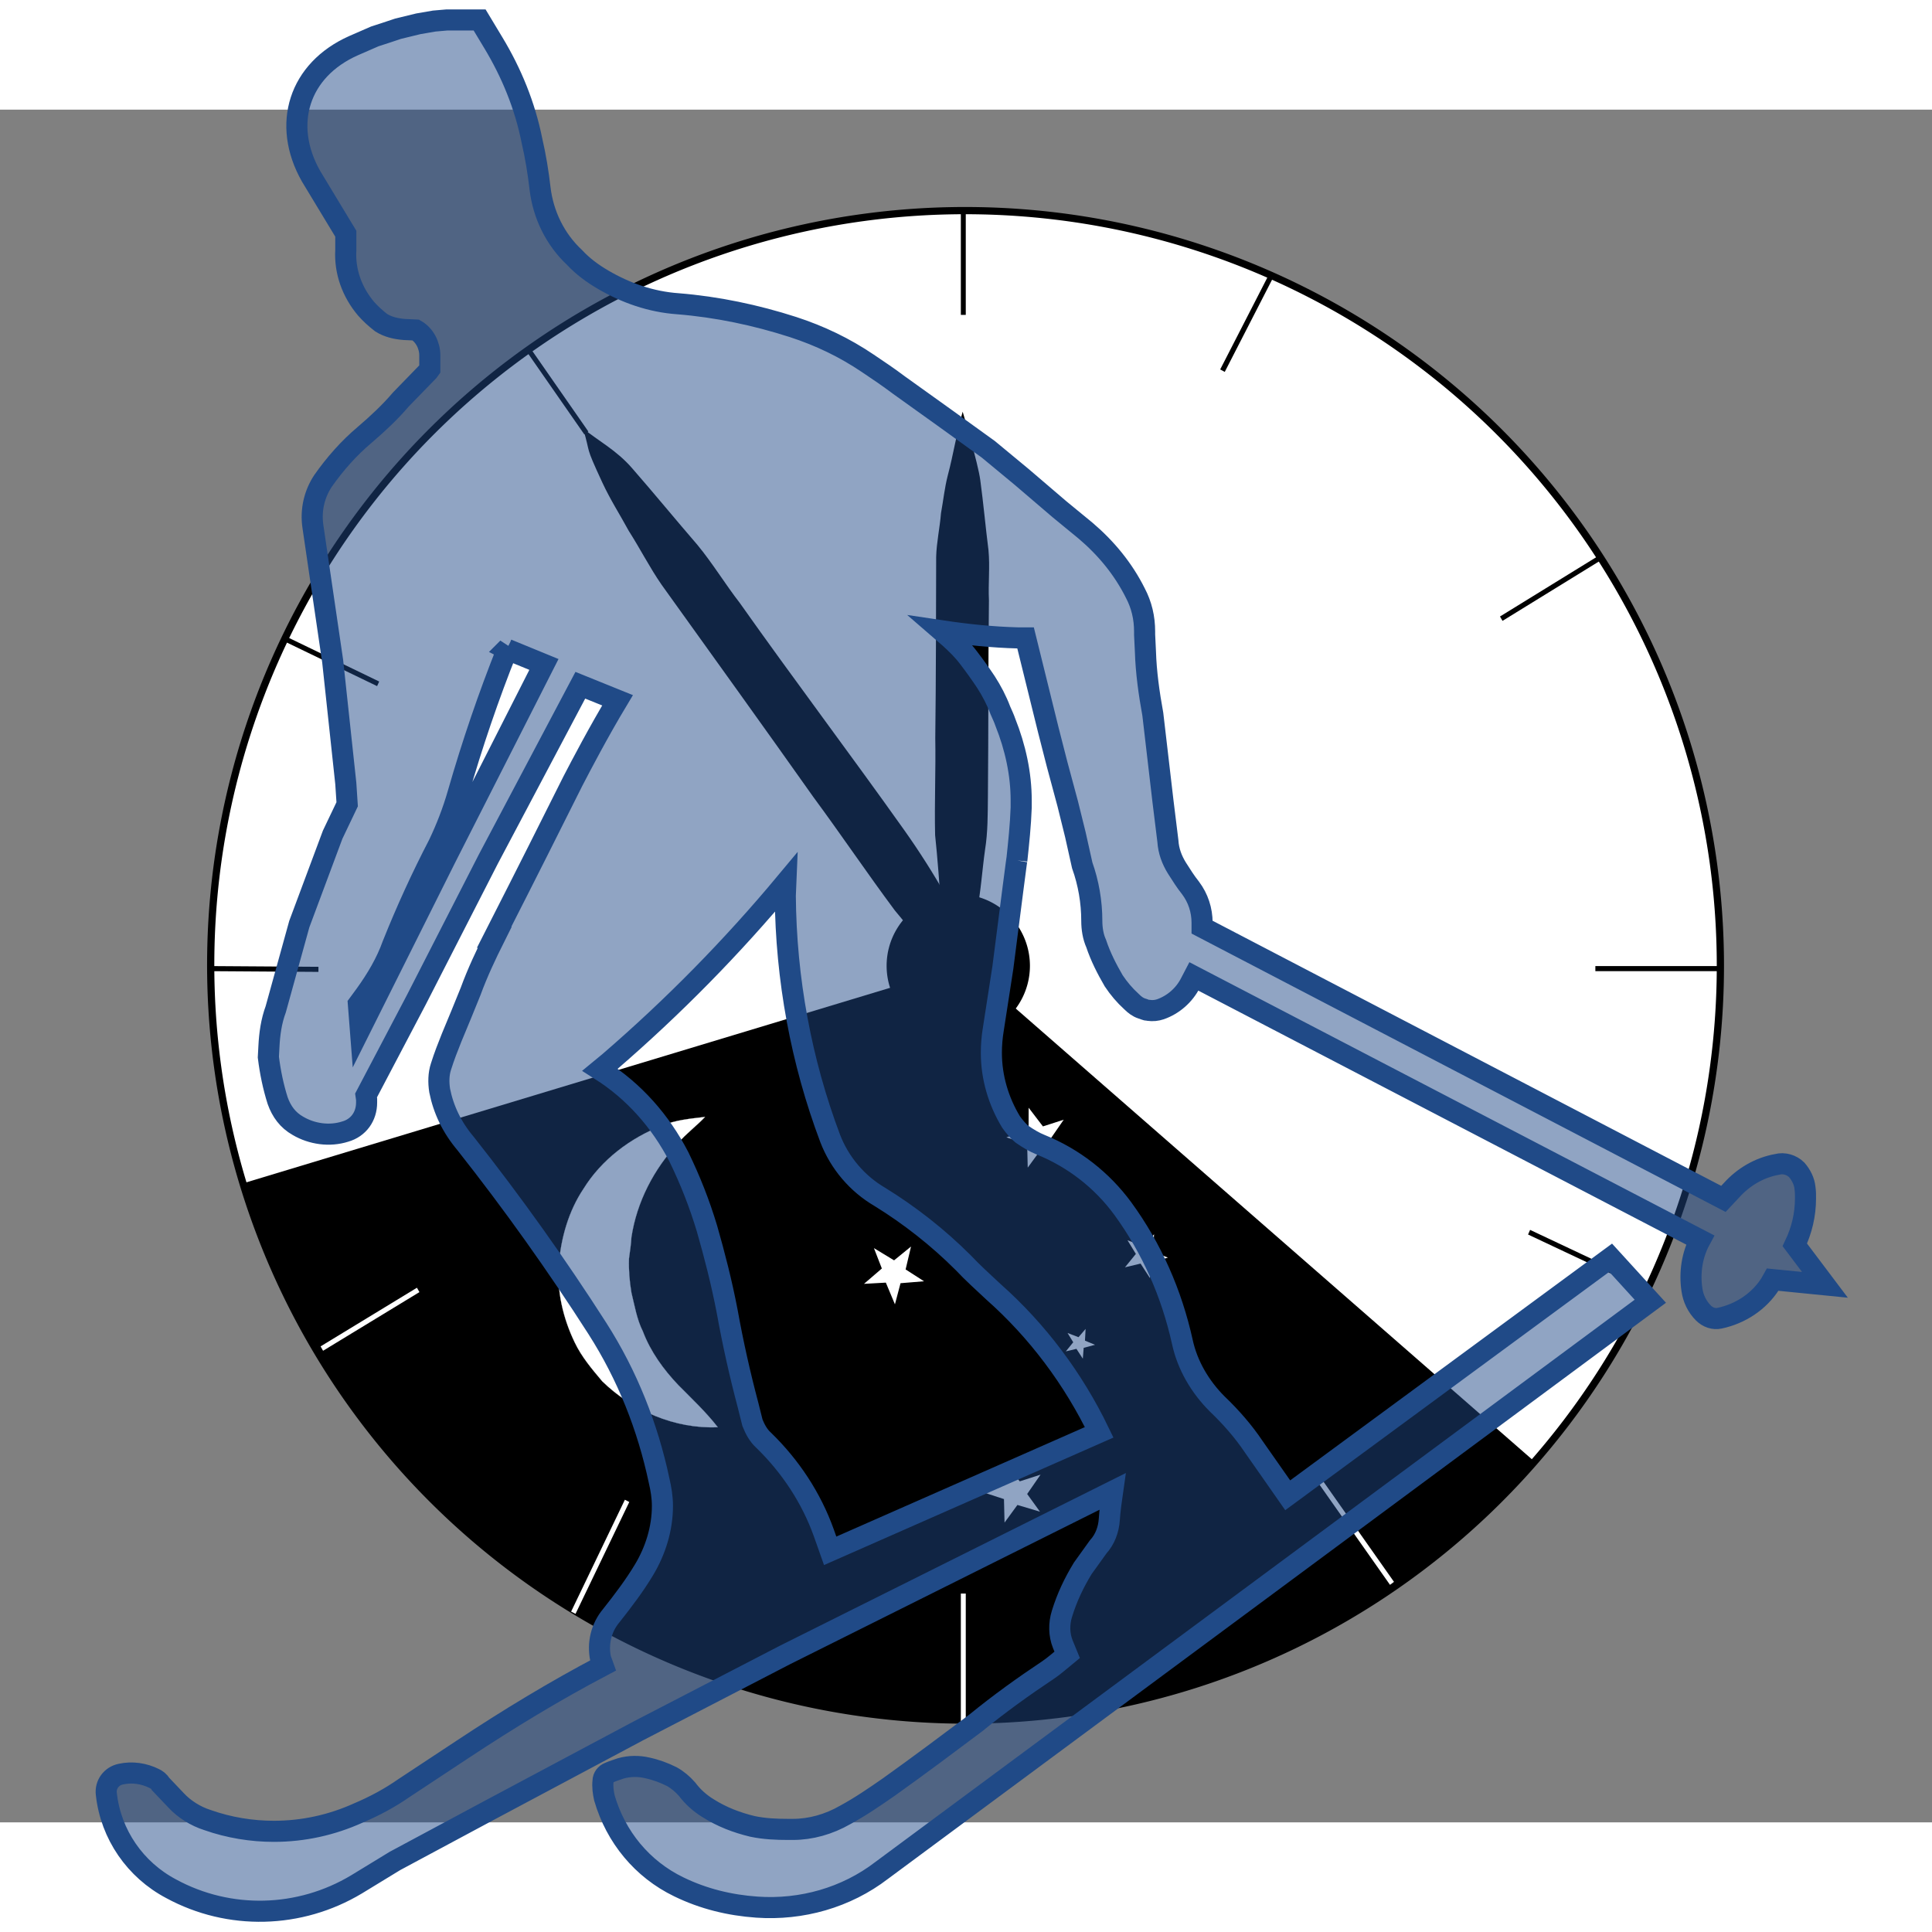<?xml version="1.0" encoding="UTF-8" standalone="no"?>
<!-- Generator: Adobe Illustrator 11.0, SVG Export Plug-In  -->
<svg
   xmlns:dc="http://purl.org/dc/elements/1.1/"
   xmlns:cc="http://creativecommons.org/ns#"
   xmlns:rdf="http://www.w3.org/1999/02/22-rdf-syntax-ns#"
   xmlns:svg="http://www.w3.org/2000/svg"
   xmlns="http://www.w3.org/2000/svg"
   xmlns:sodipodi="http://sodipodi.sourceforge.net/DTD/sodipodi-0.dtd"
   xmlns:inkscape="http://www.inkscape.org/namespaces/inkscape"
   width="200"
   height="200"
   viewBox="-0.384 -0.242 511 453"
   xml:space="preserve"
   id="svg2"
   sodipodi:version="0.32"
   inkscape:version="0.46"
   sodipodi:docname="skiro.svg"
   inkscape:output_extension="org.inkscape.output.svg.inkscape"
   inkscape:export-filename="/home/jtojnar/Plocha/www/skirogaining/gpx/favicon.png"
   inkscape:export-xdpi="7.2000008"
   inkscape:export-ydpi="7.2000008"
   version="1.0"><rect x="-0.384" y="-0.242" width="511" height="453" fill="#808080" stroke="none"/><sodipodi:namedview
   inkscape:window-height="721"
   inkscape:window-width="1270"
   inkscape:pageshadow="2"
   inkscape:pageopacity="0.0"
   guidetolerance="10.0"
   gridtolerance="10.0"
   objecttolerance="10.0"
   borderopacity="1.0"
   bordercolor="#666666"
   pagecolor="#ffffff"
   id="base"
   showgrid="false"
   inkscape:zoom="1.1436742"
   inkscape:cx="93.111028"
   inkscape:cy="33.430016"
   inkscape:window-x="0"
   inkscape:window-y="25"
   inkscape:current-layer="g3389" />
	<defs
   id="defs4"><inkscape:perspective
   sodipodi:type="inkscape:persp3d"
   inkscape:vp_x="0 : 107.9853 : 1"
   inkscape:vp_y="0 : 1000 : 0"
   inkscape:vp_z="196.2683 : 107.9853 : 1"
   inkscape:persp3d-origin="98.134148 : 71.990199 : 1"
   id="perspective7" />
	
		
		
		
		
		
	<inkscape:perspective
   id="perspective3183"
   inkscape:persp3d-origin="50 : 33.333333 : 1"
   inkscape:vp_z="100 : 50 : 1"
   inkscape:vp_y="0 : 1000 : 0"
   inkscape:vp_x="0 : 50 : 1"
   sodipodi:type="inkscape:persp3d" /></defs>
	
<g
   id="g3418"><g
     transform="matrix(0.982,0,0,0.982,4.475,3.969)"
     id="g3389"><g
       id="g3243"
       transform="matrix(5.236,0,0,5.236,-494.604,-181.377)"><g
         transform="matrix(7.8865322e-2,0,0,8.151843e-2,102.48,35.296)"
         id="layer2"
         inkscape:label="vrstva"
         style="opacity:1"><path
           sodipodi:type="arc"
           style="fill:#ffffff;fill-opacity:1;stroke:#000000;stroke-width:4.148;stroke-miterlimit:4;stroke-dasharray:none;stroke-opacity:1"
           id="path6114"
           sodipodi:cx="323.32318"
           sodipodi:cy="514.41461"
           sodipodi:rx="433.76526"
           sodipodi:ry="433.76526"
           d="M 757.088,514.415 A 433.765,433.765 0 1 1 -110.442,514.415 A 433.765,433.765 0 1 1 757.088,514.415 z"
           transform="matrix(-1,-0.52,0.537,-0.967,563.214,1187.441)" /><path
           transform="matrix(1.134,5.6926765e-2,5.8868068e-2,-1.097,119.372,1067.524)"
           d="M -84.833,367.577 A 433.765,433.765 0 0 1 664.381,246.4 L 323.323,514.415 z"
           sodipodi:ry="433.76526"
           sodipodi:rx="433.76526"
           sodipodi:cy="514.41461"
           sodipodi:cx="323.32318"
           id="path6249"
           style="fill:#000000;fill-opacity:1;stroke:none;stroke-width:4.148;stroke-miterlimit:4;stroke-dasharray:none;stroke-opacity:1"
           sodipodi:type="arc"
           sodipodi:start="3.4869339"
           sodipodi:end="5.6171429" /><path
           style="fill:#000000;fill-opacity:1;stroke:none"
           d="M 523.413,488.518 C 526.132,475.548 526.934,462.131 528.859,448.915 C 530.714,437.818 530.597,426.357 530.722,415.051 C 531.125,373.793 530.867,332.738 531.394,291.487 C 530.852,280.989 532.13,270.404 531.092,259.88 C 529.16,245.219 527.815,230.441 525.759,215.774 C 524.34,205.149 514.536,173.45 514.254,172.535 C 510.439,185.336 508.164,199.614 504.59,212.547 C 502.391,220.858 501.693,228.225 500.114,236.568 C 499.358,245.796 497.229,254.795 496.969,264.048 C 496.862,302.192 496.867,340.41 496.388,378.535 C 496.761,398.892 495.796,419.252 496.287,439.736 C 497.704,452.445 499.49,474.368 500.162,487.038 L 523.413,488.518 z"
           id="path6108"
           sodipodi:nodetypes="ccsccccscccccc" /><path
           sodipodi:nodetypes="ccsccccscccccc"
           id="path6110"
           d="M 533.804,528.006 C 524.679,511.241 513.653,495.098 503.686,478.52 C 495.507,464.457 486.086,450.109 476.358,436.834 C 440.823,388.423 404.313,341.679 368.881,293.202 C 359.33,281.269 351.141,268.148 341.176,256.481 C 326.911,240.515 313.007,224.063 298.639,208.164 C 288.286,196.605 276.205,190.749 266.641,183.033 C 272.036,200.549 267.353,192.411 279.13,217.021 C 284.44,228.117 290.469,237.053 296.473,247.736 C 303.895,258.961 310.035,270.737 317.871,281.696 C 350.934,326.295 384.149,370.913 416.902,415.711 C 434.887,439.257 451.819,463.604 470.007,487.227 C 482.169,501.221 502.63,525.751 514.171,540.144 L 533.804,528.006 z"
           style="fill:#000000;fill-opacity:1;stroke:none" /><path
           sodipodi:type="arc"
           style="fill:#000000;fill-opacity:1;stroke:none"
           id="path6112"
           sodipodi:cx="523.39941"
           sodipodi:cy="516.01526"
           sodipodi:rx="32.012196"
           sodipodi:ry="32.012196"
           d="M 555.412,516.015 A 32.012,32.012 0 1 1 491.387,516.015 A 32.012,32.012 0 1 1 555.412,516.015 z"
           transform="matrix(1.46,0,0,1.412,-252.773,-206.453)" /><path
           d="M 318.338,622.953 C 327.161,619.468 336.73,618.627 346.175,617.545 C 340.583,623.314 333.872,628.001 328.652,634.01 C 312.87,650.353 301.685,671.144 298.205,693.376 C 297.957,697.943 297.211,702.389 296.59,706.956 C 296.341,714.167 296.963,721.377 298.205,728.468 C 300.318,736.76 301.685,745.172 305.662,752.863 C 310.633,765.602 319.083,776.898 328.777,786.753 C 337.6,795.405 346.796,803.697 354.501,813.311 C 326.664,814.513 298.951,802.976 279.191,784.349 C 272.481,776.658 265.646,768.847 261.172,759.713 C 253.591,744.451 249.49,727.386 250.857,710.441 C 252.348,693.737 257.195,677.032 266.888,662.972 C 278.694,644.465 297.584,630.765 318.338,622.953 z"
           id="path2627"
           style="fill:#ffffff;stroke:#ffffff;stroke-width:0.115" /><g
           id="g2673"
           transform="matrix(0.715,0,0,0.691,943.954,289.981)"><path
             transform="matrix(0.162,-0.122,0.122,0.162,-649.843,462.907)"
             style="opacity:1;fill:#ffffff"
             d="M -377.091,515.152 L -458.614,582.924 L -424.566,675.284 L -514.214,618.694 L -591.532,679.616 L -565.414,576.868 L -647.247,522.16 L -541.458,515.249 L -514.715,420.516 L -475.452,518.992 L -377.091,515.152 z"
             inkscape:randomized="0"
             inkscape:rounded="2.6888214e-16"
             inkscape:flatsided="false"
             sodipodi:arg2="0.37080032"
             sodipodi:arg1="-0.34009712"
             sodipodi:r2="56.238441"
             sodipodi:r1="142.07726"
             sodipodi:cy="562.54547"
             sodipodi:cx="-511.0303"
             sodipodi:sides="5"
             id="path2648"
             sodipodi:type="star" /><path
             sodipodi:type="star"
             id="path2652"
             sodipodi:sides="5"
             sodipodi:cx="-511.0303"
             sodipodi:cy="562.54547"
             sodipodi:r1="142.07726"
             sodipodi:r2="56.238441"
             sodipodi:arg1="-0.34009712"
             sodipodi:arg2="0.37080032"
             inkscape:flatsided="false"
             inkscape:rounded="2.6888214e-16"
             inkscape:randomized="0"
             d="M -377.091,515.152 L -458.614,582.924 L -424.566,675.284 L -514.214,618.694 L -591.532,679.616 L -565.414,576.868 L -647.247,522.16 L -541.458,515.249 L -514.715,420.516 L -475.452,518.992 L -377.091,515.152 z"
             style="opacity:1;fill:#ffffff"
             transform="matrix(0.101,-0.109,0.109,0.101,-444.457,488.067)" /><path
             transform="matrix(0.195,-5.4573712e-2,5.4573712e-2,0.195,-484.519,679.67)"
             style="opacity:1;fill:#ffffff"
             d="M -377.091,515.152 L -458.614,582.924 L -424.566,675.284 L -514.214,618.694 L -591.532,679.616 L -565.414,576.868 L -647.247,522.16 L -541.458,515.249 L -514.715,420.516 L -475.452,518.992 L -377.091,515.152 z"
             inkscape:randomized="0"
             inkscape:rounded="2.6888214e-16"
             inkscape:flatsided="false"
             sodipodi:arg2="0.37080032"
             sodipodi:arg1="-0.34009712"
             sodipodi:r2="56.238441"
             sodipodi:r1="142.07726"
             sodipodi:cy="562.54547"
             sodipodi:cx="-511.0303"
             sodipodi:sides="5"
             id="path2654"
             sodipodi:type="star" /><path
             sodipodi:type="star"
             id="path2656"
             sodipodi:sides="5"
             sodipodi:cx="-511.0303"
             sodipodi:cy="562.54547"
             sodipodi:r1="142.07726"
             sodipodi:r2="56.238441"
             sodipodi:arg1="-0.34009712"
             sodipodi:arg2="0.37080032"
             inkscape:flatsided="false"
             inkscape:rounded="2.6888214e-16"
             inkscape:randomized="0"
             d="M -377.091,515.152 L -458.614,582.924 L -424.566,675.284 L -514.214,618.694 L -591.532,679.616 L -565.414,576.868 L -647.247,522.16 L -541.458,515.249 L -514.715,420.516 L -475.452,518.992 L -377.091,515.152 z"
             style="opacity:1;fill:#ffffff"
             transform="matrix(0.195,-5.4573712e-2,5.4573712e-2,0.195,-463.368,355.526)" /><path
             transform="matrix(6.8646855e-2,-7.412784e-2,7.412784e-2,6.8646855e-2,-501.137,604.301)"
             style="opacity:1;fill:#ffffff"
             d="M -377.091,515.152 L -458.614,582.924 L -424.566,675.284 L -514.214,618.694 L -591.532,679.616 L -565.414,576.868 L -647.247,522.16 L -541.458,515.249 L -514.715,420.516 L -475.452,518.992 L -377.091,515.152 z"
             inkscape:randomized="0"
             inkscape:rounded="2.6888214e-16"
             inkscape:flatsided="false"
             sodipodi:arg2="0.37080032"
             sodipodi:arg1="-0.34009712"
             sodipodi:r2="56.238441"
             sodipodi:r1="142.07726"
             sodipodi:cy="562.54547"
             sodipodi:cx="-511.0303"
             sodipodi:sides="5"
             id="path2658"
             sodipodi:type="star" /></g><path
           style="fill:none;fill-rule:evenodd;stroke:#ffffff;stroke-width:3.208;stroke-linecap:butt;stroke-linejoin:miter;stroke-miterlimit:4;stroke-dasharray:none;stroke-opacity:1"
           d="M 514.674,918.298 L 514.674,999.396"
           id="path6170"
           sodipodi:nodetypes="cc" /><path
           style="fill:none;fill-rule:evenodd;stroke:#000000;stroke-width:3.208;stroke-linecap:butt;stroke-linejoin:miter;stroke-miterlimit:4;stroke-dasharray:none;stroke-opacity:1"
           d="M 926.933,523.942 L 1008.08,523.942"
           id="path6176"
           sodipodi:nodetypes="cc" /><path
           style="fill:none;fill-rule:evenodd;stroke:#000000;stroke-width:3.208;stroke-linecap:butt;stroke-linejoin:miter;stroke-miterlimit:4;stroke-dasharray:none;stroke-opacity:1"
           d="M 883.699,690.274 L 961.377,725.7"
           id="path6186"
           sodipodi:nodetypes="cc" /><path
           style="fill:none;fill-rule:evenodd;stroke:#000000;stroke-width:3.352;stroke-linecap:butt;stroke-linejoin:miter;stroke-miterlimit:4;stroke-dasharray:none;stroke-opacity:1"
           d="M 683.714,146.624 L 715.104,87.448"
           id="path6204"
           sodipodi:nodetypes="cc" /><path
           sodipodi:nodetypes="cs"
           id="path6206"
           d="M 514.674,47.3 L 514.674,111.421"
           style="fill:none;fill-rule:evenodd;stroke:#000000;stroke-width:3.208;stroke-linecap:butt;stroke-linejoin:miter;stroke-miterlimit:4;stroke-dasharray:none;stroke-opacity:1" /><path
           id="path6213"
           d="M 22.899,523.942 L 94.06,524.404"
           style="fill:none;fill-rule:evenodd;stroke:#000000;stroke-width:3.208;stroke-linecap:butt;stroke-linejoin:miter;stroke-miterlimit:4;stroke-dasharray:none;stroke-opacity:1"
           sodipodi:nodetypes="cc" /><path
           sodipodi:nodetypes="cc"
           id="path6215"
           d="M 260.302,930.391 L 295.37,859.81"
           style="fill:none;fill-rule:evenodd;stroke:#ffffff;stroke-width:3.208;stroke-linecap:butt;stroke-linejoin:miter;stroke-miterlimit:4;stroke-dasharray:none;stroke-opacity:1" /><path
           style="fill:none;fill-rule:evenodd;stroke:#000000;stroke-width:3.208;stroke-linecap:butt;stroke-linejoin:miter;stroke-miterlimit:4;stroke-dasharray:none;stroke-opacity:1"
           d="M 132.998,344.233 L 73.809,316.583"
           id="path6233"
           sodipodi:nodetypes="cc" /><path
           style="fill:none;fill-rule:evenodd;stroke:#000000;stroke-width:3.208;stroke-linecap:butt;stroke-linejoin:miter;stroke-miterlimit:4;stroke-dasharray:none;stroke-opacity:1"
           d="M 929.837,264.813 L 865.548,303.129"
           id="path6235"
           sodipodi:nodetypes="cc" /><path
           style="fill:none;fill-rule:evenodd;stroke:#000000;stroke-width:3.208;stroke-linecap:butt;stroke-linejoin:miter;stroke-miterlimit:4;stroke-dasharray:none;stroke-opacity:1"
           d="M 268.795,185.941 L 231.311,133.802"
           id="path6241"
           sodipodi:nodetypes="cc" /><path
           style="fill:none;fill-rule:evenodd;stroke:#ffffff;stroke-width:3.208;stroke-linecap:butt;stroke-linejoin:miter;stroke-miterlimit:4;stroke-dasharray:none;stroke-opacity:1"
           d="M 96.266,763.708 L 159.115,726.696"
           id="path6243"
           sodipodi:nodetypes="cc" /><path
           sodipodi:nodetypes="cc"
           id="path6245"
           d="M 745.519,844.814 L 794.287,911.855"
           style="fill:none;fill-rule:evenodd;stroke:#ffffff;stroke-width:3.208;stroke-linecap:butt;stroke-linejoin:miter;stroke-miterlimit:4;stroke-dasharray:none;stroke-opacity:1" /></g></g><path
       d="M 115.388,-28.441 L 111.997,-28.146 L 107.722,-27.409 L 102.268,-26.082 L 98.73,-24.903 L 96.003,-24.018 L 90.254,-21.512 C 75.581,-14.977 70.916,-0.334 78.829,13.646 L 88.19,29.125 L 88.19,33.547 C 87.85,39.321 89.908,44.905 93.644,49.321 C 94.833,50.679 96.17,51.891 97.698,53.08 C 99.566,54.269 101.756,54.753 103.963,54.923 L 107.059,55.07 C 109.437,56.429 110.818,59.208 110.818,61.925 L 110.818,62.072 L 110.818,65.61 L 110.45,66.126 L 103.005,73.792 C 100.118,77.188 96.842,80.243 93.276,83.3 C 89.03,86.866 85.299,91.098 82.072,95.683 C 79.695,99.249 78.666,103.65 79.345,108.066 L 84.652,144.256 L 88.19,177.203 L 88.558,182.805 L 84.652,190.987 L 75.66,215.089 L 69.321,238.012 C 68.132,241.239 67.648,244.618 67.478,248.184 L 67.331,250.911 C 67.84,254.987 68.648,258.894 69.837,262.631 C 70.856,265.517 72.574,267.883 75.291,269.412 C 79.027,271.619 83.797,272.318 88.042,270.959 C 91.609,269.941 93.792,266.883 93.792,263.146 C 93.792,262.807 93.792,262.432 93.792,262.262 L 93.644,261.23 L 107.206,235.432 L 126.592,197.547 L 151.357,150.742 L 161.382,154.796 C 156.287,163.287 151.745,171.955 149.367,176.54 C 143.423,188.428 137.48,200.286 128.139,218.627 L 128.287,218.627 C 125.909,223.382 123.669,228.127 121.801,233.221 C 120.102,237.467 118.413,241.528 116.715,245.604 C 115.696,248.151 114.689,250.7 113.84,253.417 C 113.161,255.455 113.132,257.696 113.472,259.903 C 114.491,264.998 116.738,269.787 120.474,274.203 C 133.21,290.336 145.059,306.973 155.927,323.955 C 164.079,336.692 169.528,350.575 172.585,365.01 C 173.095,367.218 173.47,369.414 173.47,371.791 C 173.47,377.905 171.588,383.871 168.531,388.965 C 165.984,393.211 162.913,397.272 159.686,401.348 C 156.969,404.575 155.963,408.845 156.812,412.92 L 157.475,414.763 C 144.569,421.556 132.156,429.07 119.589,437.391 L 103.963,447.71 C 100.057,450.427 95.996,452.623 91.58,454.491 C 84.448,457.718 76.786,459.43 68.805,459.43 C 62.861,459.43 56.742,458.446 50.968,456.408 C 47.741,455.389 44.699,453.478 42.491,451.101 L 38.29,446.678 C 37.95,445.999 37.274,445.544 36.595,445.204 C 33.877,443.846 30.659,443.346 27.602,444.025 C 25.055,444.534 23.356,446.858 23.696,449.406 C 24.885,460.274 31.485,469.814 41.164,474.908 C 56.788,483.399 75.78,482.899 91.064,473.729 L 101.457,467.39 L 126.739,453.828 L 166.836,432.453 L 206.564,411.888 L 294.719,367.885 C 294.379,370.262 294.004,372.856 293.834,375.403 C 293.664,378.12 292.68,380.81 290.812,382.848 C 289.453,384.716 288.043,386.729 286.684,388.597 C 284.307,392.503 282.441,396.417 281.083,400.832 C 280.234,403.549 280.285,406.466 281.304,409.014 L 282.483,411.888 C 280.615,413.417 278.926,414.923 277.397,415.942 C 270.774,420.358 264.318,424.977 257.865,430.242 C 250.393,435.846 242.894,441.472 234.573,447.415 C 230.667,450.133 226.782,452.8 222.706,455.007 C 218.291,457.555 213.383,458.914 208.628,458.914 C 208.119,458.914 207.715,458.914 207.375,458.914 C 204.148,458.914 200.946,458.782 197.719,458.103 C 193.474,457.084 189.441,455.542 185.705,453.165 C 183.497,451.806 181.632,450.117 180.103,448.079 C 178.915,446.72 177.504,445.537 175.976,444.688 C 173.938,443.669 171.719,442.839 169.342,442.33 C 167.134,441.82 164.644,441.798 162.266,442.477 C 161.247,442.817 160.212,443.147 159.023,443.656 C 158.174,443.996 157.475,444.849 157.475,445.868 C 157.305,447.396 157.504,448.909 157.844,450.437 C 160.9,460.966 168.042,469.637 177.892,474.392 C 184.515,477.619 191.596,479.337 198.899,479.847 C 210.956,480.696 222.999,477.272 232.509,469.97 L 439.554,316.658 L 428.866,304.939 L 341.891,368.917 C 338.835,364.501 335.808,360.286 332.752,355.871 C 330.035,351.795 326.611,347.865 322.875,344.299 C 318.29,339.713 314.873,333.924 313.514,327.641 C 310.627,314.564 305.258,302.37 297.446,291.671 C 291.842,284.029 284.164,278.064 275.333,274.497 C 273.635,273.818 271.946,272.812 270.248,271.623 C 269.229,270.774 268.222,269.568 267.373,268.38 C 263.977,262.776 262.066,256.355 262.066,249.732 C 262.066,247.694 262.242,245.504 262.582,243.467 L 265.162,226.809 C 267.2,210.845 269.261,194.858 268.921,197.915 C 269.43,193.16 269.93,188.445 270.1,183.69 C 270.1,183.01 270.1,182.283 270.1,181.773 C 270.1,174.641 268.542,167.486 265.825,160.693 C 265.486,159.674 265.008,158.712 264.498,157.524 C 263.48,154.806 262.12,152.235 260.592,149.858 C 259.233,147.82 257.647,145.579 255.948,143.372 C 254.42,141.334 252.731,139.689 250.863,137.991 L 248.651,136.075 C 255.444,137.094 262.423,137.821 269.216,137.991 L 271.28,137.991 L 277.397,162.757 L 279.756,171.97 L 282.631,182.658 L 284.694,190.987 L 286.537,199.242 C 288.235,203.997 289.117,209.11 289.117,214.205 C 289.117,216.243 289.447,218.454 290.296,220.322 C 291.485,223.889 293.145,227.12 295.013,230.347 C 296.372,232.384 297.936,234.25 299.804,235.948 C 300.654,236.797 301.513,237.451 302.532,237.791 C 303.211,237.961 303.695,238.307 304.374,238.307 C 305.563,238.477 306.598,238.352 307.617,238.012 C 311.014,236.823 314.027,234.259 315.725,230.863 L 316.61,229.167 L 452.969,300.148 C 450.761,304.223 450.078,308.977 450.758,313.562 C 451.097,315.94 452.155,318.129 453.853,319.828 C 455.042,321.016 456.674,321.568 458.202,321.228 C 463.806,320.039 468.781,316.77 471.838,312.015 L 472.501,310.835 L 486.579,312.236 L 478.472,301.474 C 480.34,297.569 481.346,293.359 481.346,288.944 C 481.346,288.095 481.369,287.258 481.199,286.07 C 481.029,284.371 480.176,282.637 478.988,281.279 C 477.629,279.92 475.549,279.295 473.681,279.804 C 468.926,280.654 464.672,283.167 461.445,286.733 L 459.234,289.092 L 318.821,215.9 C 318.821,215.56 318.821,215.06 318.821,214.721 C 318.821,211.324 317.763,208.077 315.725,205.36 C 314.367,203.662 313.229,201.847 312.04,199.979 C 310.681,197.771 309.777,195.399 309.608,192.682 L 308.281,181.921 L 305.554,158.555 C 304.535,152.951 303.733,147.281 303.563,141.676 L 303.342,137.107 C 303.342,136.767 303.342,136.635 303.342,136.296 C 303.342,132.56 302.535,129.13 300.836,125.903 C 297.61,119.45 293.026,113.853 287.422,109.098 L 280.419,103.348 L 270.248,94.651 L 261.255,87.206 C 253.783,81.772 246.154,76.338 237.153,69.885 C 234.436,67.847 231.881,66.1 228.824,64.062 C 222.541,59.817 215.93,56.637 208.628,54.259 C 198.609,51.033 188.2,48.843 177.671,47.994 C 170.369,47.485 163.589,45.074 157.475,41.508 C 154.588,39.81 152.017,37.915 149.809,35.537 C 144.545,30.613 141.371,24 140.522,17.037 C 140.013,12.621 139.33,8.406 138.311,3.991 C 136.443,-5.35 132.843,-14.172 127.918,-22.323 L 124.233,-28.441 L 115.388,-28.441 z M 131.825,140.718 C 131.776,140.841 131.726,140.964 131.677,141.087 L 141.554,145.141 L 115.019,197.399 L 92.096,243.245 L 91.58,236.612 L 93.423,234.106 C 96.48,229.86 99.096,225.446 100.794,220.691 C 104.53,211.351 108.592,202.471 113.177,193.64 C 115.215,189.395 117.051,184.686 118.41,179.931 C 122.278,166.476 126.645,153.704 131.677,141.087 L 131.53,141.013 L 131.825,140.718 z M 206.712,203.886 L 206.564,207.424 C 206.734,229.84 210.84,252.084 218.652,272.802 C 221.2,279.425 225.953,285.009 232.067,288.576 C 240.049,293.5 247.681,299.473 254.474,306.265 C 257.022,308.983 259.865,311.531 262.582,314.078 C 274.47,324.607 284.144,337.529 291.107,351.964 L 218.652,383.88 L 216.957,379.089 C 213.561,369.578 207.948,361.138 200.815,354.175 C 199.287,352.817 198.399,351.083 197.719,349.384 L 196.54,344.667 C 194.332,336.346 192.467,328.024 190.938,319.533 C 189.41,311.551 187.522,304.258 185.484,297.126 C 183.446,290.333 180.949,284.024 177.892,277.741 C 172.967,268.231 165.835,260.076 156.664,254.302 L 159.17,252.238 C 176.492,237.293 192.277,221.207 206.712,203.886 z"
       id="path12"
       style="fill:#204a87;fill-opacity:0.498;stroke:#204a87;stroke-width:5.682;stroke-miterlimit:4;stroke-dasharray:none"
       sodipodi:nodetypes="cccccccccccccccccccccccccccccccccsccccccccccccccscssccccccscccscccccccccscccccscccssccccccscccccccccccccccsccccscccccccccccccsccccccccccscccccsccccccscccccccsccccccccccccccccccccccccccccccccccccccccccccccc" /></g></g></svg>